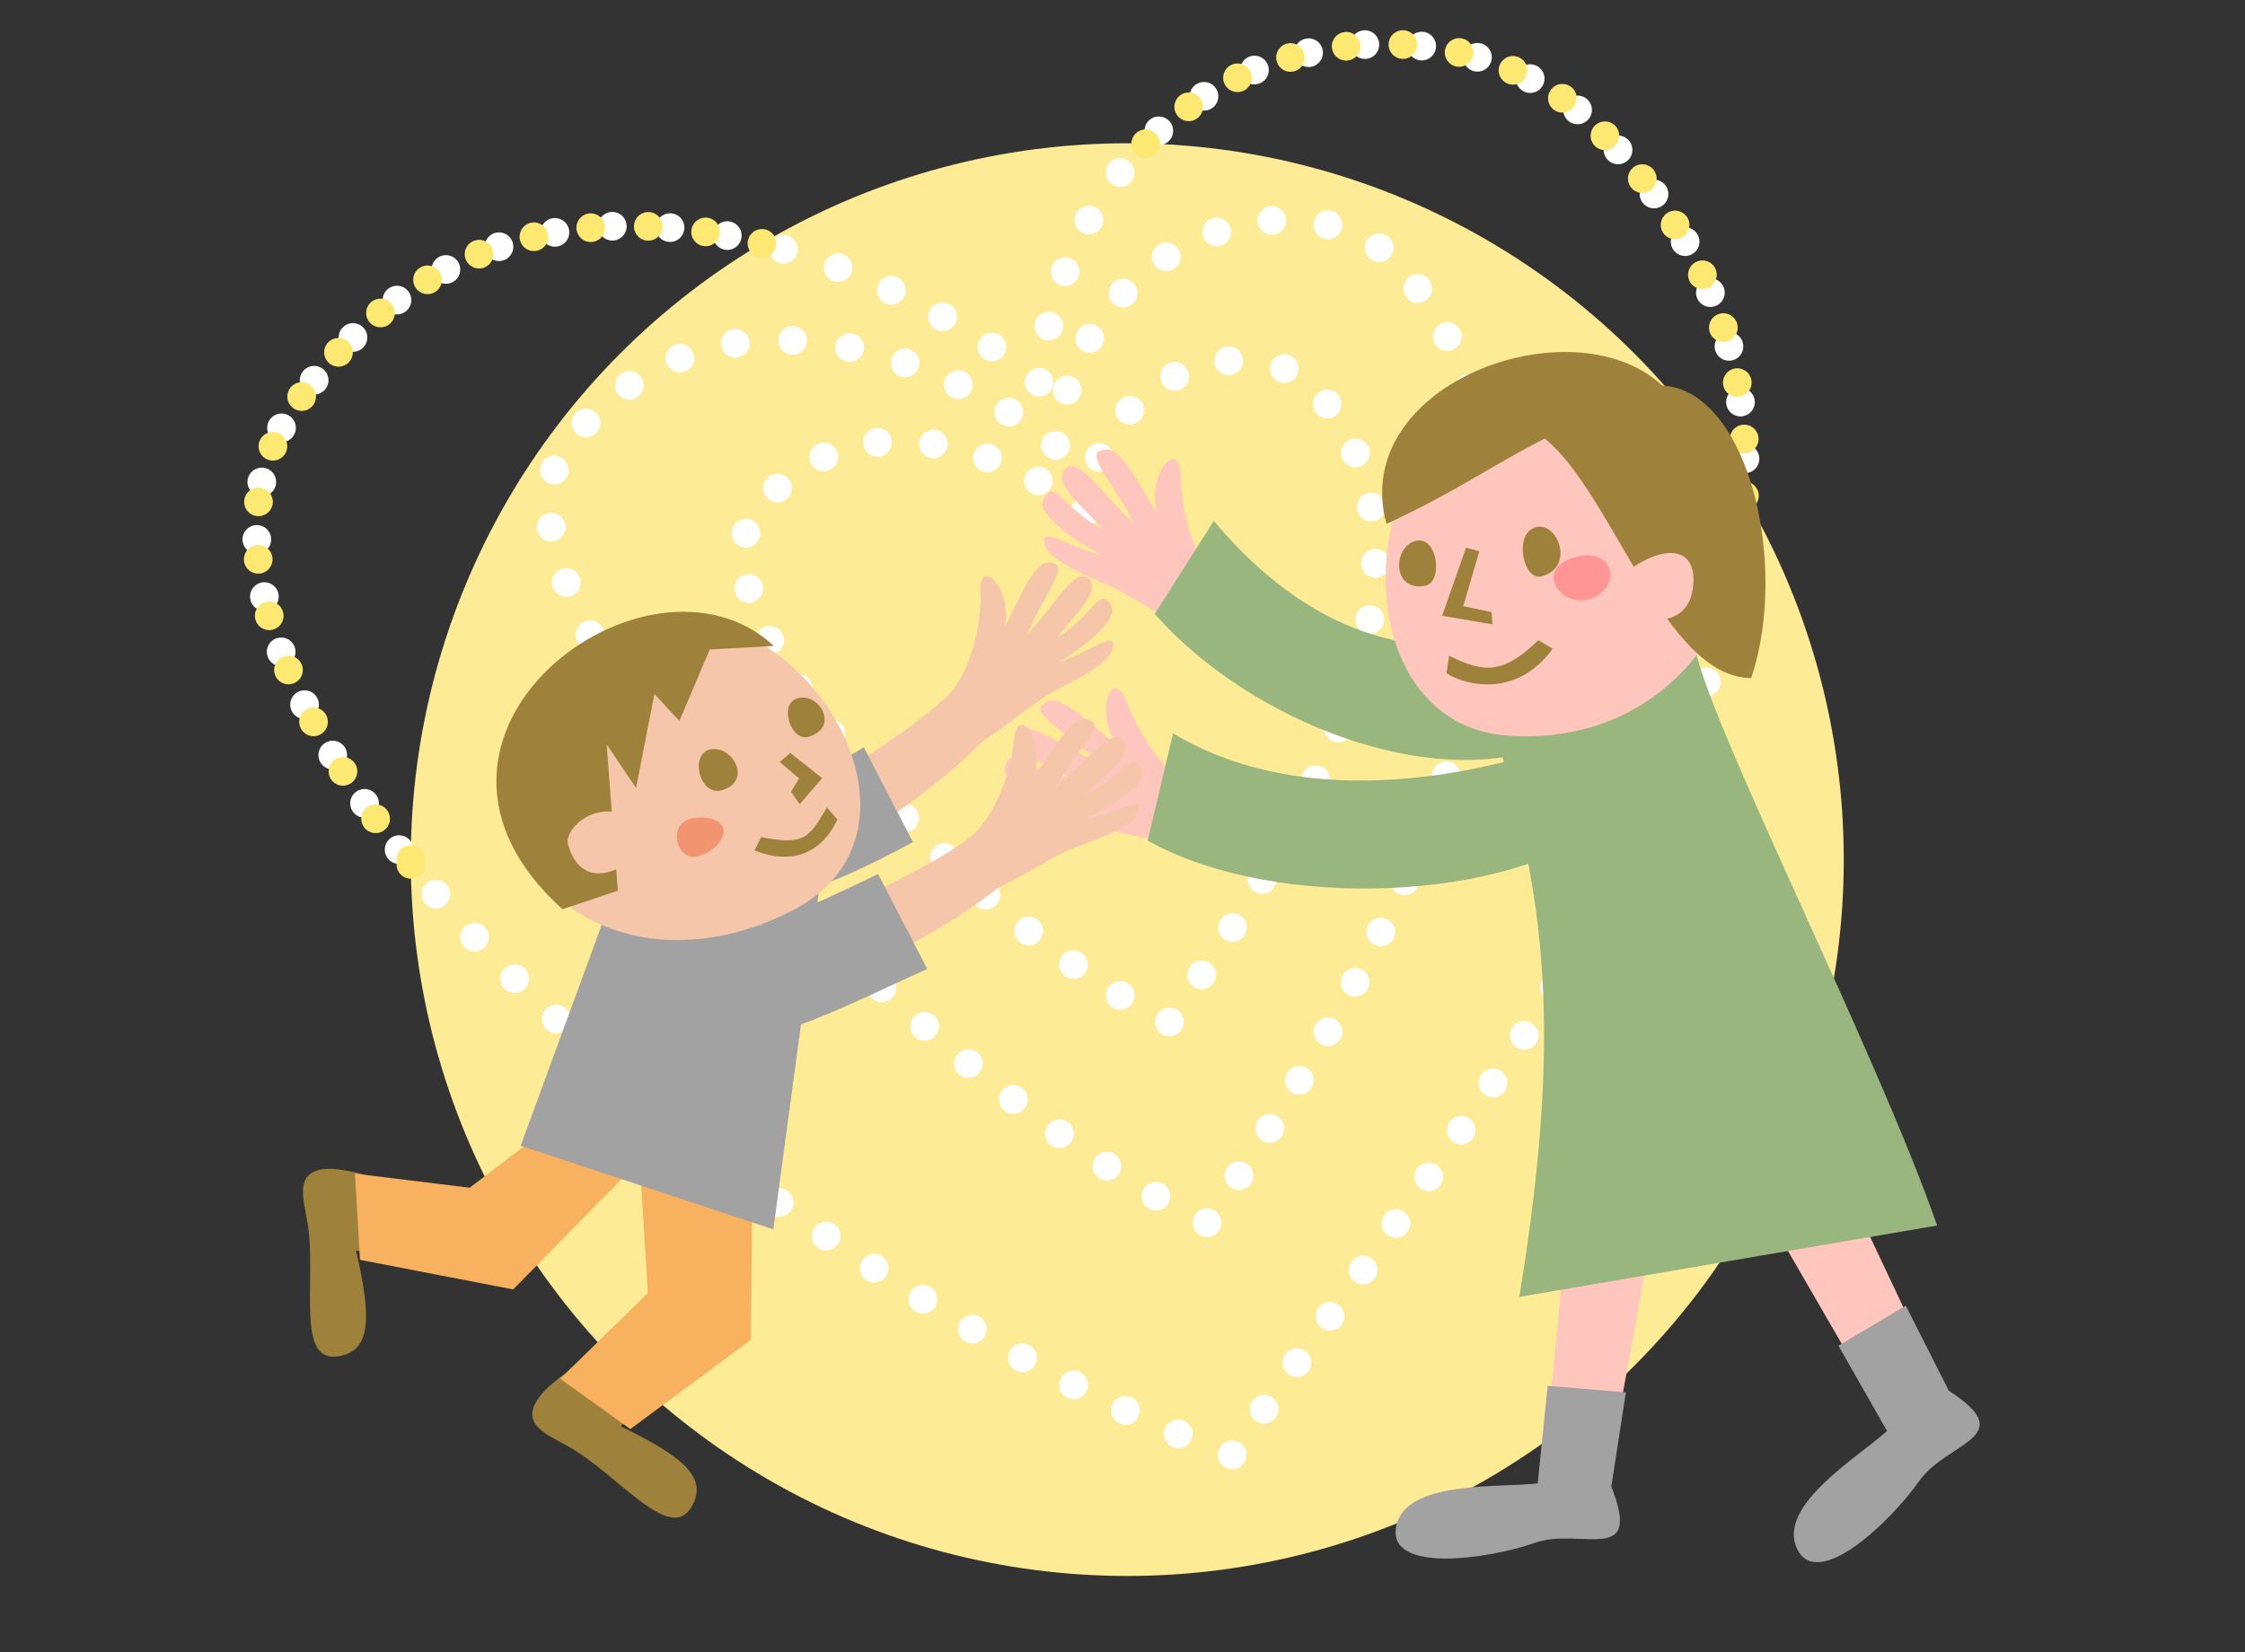 <?xml version="1.0" encoding="UTF-8"?><svg id="_レイヤー_2" xmlns="http://www.w3.org/2000/svg" viewBox="0 0 235 173"><rect x="0" y="0" width="235" height="173" fill="#333333" stroke="none"/><defs><style>.cls-1,.cls-2,.cls-3,.cls-4,.cls-5,.cls-6,.cls-7,.cls-8,.cls-9,.cls-10,.cls-11{fill:none;}.cls-2{stroke-dasharray:0 0 0 6.05;}.cls-2,.cls-3,.cls-4,.cls-5,.cls-6,.cls-7,.cls-8,.cls-9,.cls-10,.cls-11{stroke-linecap:round;stroke-linejoin:round;stroke-width:3px;}.cls-2,.cls-4,.cls-5,.cls-6,.cls-7,.cls-9,.cls-11{stroke:#fff;}.cls-12{fill:#f7b15f;}.cls-13{fill:#f5c6aa;}.cls-14{fill:#ffc6be;}.cls-15{fill:#ff9494;}.cls-16{fill:#fdeb96;}.cls-17{fill:#98b67e;}.cls-18{fill:#9e813a;}.cls-19{fill:#a2a2a2;}.cls-3{stroke-dasharray:0 0 0 5.95;}.cls-3,.cls-8,.cls-10{stroke:#fde971;}.cls-4{stroke-dasharray:0 0 0 5.92;}.cls-5{stroke-dasharray:0 0 0 6.02;}.cls-6{stroke-dasharray:0 0 0 5.96;}.cls-7{stroke-dasharray:0 0 0 5.91;}.cls-8{stroke-dasharray:0 0 0 6.03;}.cls-9{stroke-dasharray:0 0 0 5.86;}.cls-20{fill:#f18761;opacity:.8;}</style></defs><g id="data"><circle class="cls-16" cx="118" cy="90" r="75"/><g><line class="cls-11" x1="128.98" y1="152.32" x2="128.98" y2="152.32"/><path class="cls-2" d="M123.34,150.12C78.07,131.15,8.88,72.77,31.19,42.03c23.6-32.51,61.57-14.05,75.21-3.89"/><line class="cls-11" x1="108.77" y1="40.02" x2="108.77" y2="40.02"/><path class="cls-6" d="M109.78,34.15C117.17,2.42,151.48-2.43,167.11,13.3c38.95,39.2-3.53,89.57-36.43,136.57"/></g><g><g><line class="cls-10" x1="182.6" y1="51.91" x2="182.6" y2="51.91"/><path class="cls-3" d="M182.58,45.96c-.7-11.47-5.32-22.45-15.47-32.66-11.04-11.12-31.4-11.94-45.01-.29"/><line class="cls-10" x1="119.93" y1="15.05" x2="119.93" y2="15.05"/></g><g><line class="cls-10" x1="79.76" y1="25.48" x2="79.76" y2="25.48"/><path class="cls-8" d="M73.86,24.28c-14.51-2.22-30.5,.99-42.67,17.76-8.97,12.35-3.15,29.17,9.95,46.11"/><line class="cls-10" x1="43.01" y1="90.5" x2="43.01" y2="90.5"/><line class="cls-10" x1="43" y1="90" x2="43" y2="90"/></g></g><g><line class="cls-11" x1="126.35" y1="128.01" x2="126.35" y2="128.01"/><path class="cls-5" d="M121.01,125.24c-28.89-16.47-73.69-63.82-61.41-78.99,15.4-19.03,39.14-8.05,48.5-1.47"/><line class="cls-11" x1="110.49" y1="46.62" x2="110.49" y2="46.62"/><path class="cls-7" d="M111.71,40.84c5.77-18.33,27.12-22.67,35.45-12.27,21.15,26.41,1.05,67.33-19.13,97"/></g><g><line class="cls-11" x1="122.42" y1="107" x2="122.42" y2="107"/><path class="cls-9" d="M117.26,104.22c-19.2-11.65-46.02-40.91-37.97-50.86,9.99-12.34,25.18-5.94,31.93-1.49"/><line class="cls-11" x1="113.57" y1="53.61" x2="113.57" y2="53.61"/><path class="cls-4" d="M115.07,47.9c4.66-10.81,17.88-13.1,23.21-6.45,14.06,17.55-.63,43.29-14.18,63.1"/></g><g><polyline class="cls-14" points="173.85 124.03 168.1 155.63 161.42 155.57 165.11 117.17"/><path class="cls-19" d="M160.96,155.31c-4.06,.47-13.94-.36-14.82,4.55-.88,4.91,9.69,3.37,14.49,1.68,4.8-1.7,11.36,2.51,8.04-5.89l1.52-9.87-8.18-.69-1.05,10.23Z"/><polyline class="cls-14" points="189.82 116.89 203.51 145.94 198.04 149.77 178.72 116.39"/><path class="cls-19" d="M197.52,149.83c-3.03,2.74-11.55,7.81-9.41,12.32,2.14,4.51,9.84-2.89,12.77-7.07,2.92-4.17,10.71-4.56,3.12-9.47l-4.51-8.91-7.05,4.19,5.09,8.93Z"/><path class="cls-14" d="M128.08,61.08c-3-1.69-4.44-7.52-4.51-11.34-.06-3.81-3.5-.48-2.47,3.99-2.84-4.64-4.16-7.58-6.1-6.43-1.07,.63,2.15,4.21,3.68,7.48-3.43-3.17-5.8-7.1-7.16-5.67-1.36,1.43,1.43,3.53,3.92,6.3-4.35-2.3-5.02-5.46-6.23-3.1-.83,1.62,3.86,4.65,6.3,5.9-4.36-1.28-6.62-3.18-6.14-1.2,.49,1.98,5.92,3.78,7.83,4.83,1.91,1.05,5.21,3.09,9.18,5.44l1.7-6.19Z"/><path class="cls-17" d="M161.86,64.44c-8.47,5.37-22.51,4.8-34.8-9.9l-6.19,9.74c10.37,11.67,29,18.22,40.33,14.01"/><path class="cls-17" d="M155.93,74.63c5.24,17.42,8.09,30.79,3.11,61.15l43.73-7.47c-6.52-18.76-24.46-53.55-25.47-61.13"/><path class="cls-14" d="M157.91,77.03c-20.14-1.37-15.9-40.61,7.58-36.86,27.07,4.32,17.66,38.58-7.58,36.86Z"/><path class="cls-18" d="M149.13,61.34c-3.5,.57-3.29-4.13-.95-4.71,2.35-.58,2.93,4.39,.95,4.71Z"/><path class="cls-18" d="M161.39,60.34c-1.91,.54-3-4.37-.7-5.12,2.3-.76,4.26,4.13,.7,5.12Z"/><polygon class="cls-18" points="153.46 57.34 150.96 64.47 156.22 65.37 156.14 64.09 153.17 63.46 154.85 57.73 153.46 57.34"/><path class="cls-18" d="M151.42,70.49c2.22,1.42,7.52,2.45,11.11-2.58l-1.5-.88c-3.64,3.5-5.59,3.49-9.35,1.62l-.26,1.84Z"/><path class="cls-18" d="M145.13,54.85c7.25-3.33,11.25-6.27,16.58-8.93,7.2,5.87,12.48,25.01,21.6,25.07,3.98-11.86-.27-30.13-9.33-30.63-9.35-8.72-32.84-.18-28.85,14.5Z"/><path class="cls-14" d="M125.88,82.64c-3.39-.61-6.67-5.64-7.98-9.23-1.31-3.58-3.47,.69-1.03,4.58-4.2-3.45-6.41-5.8-7.87-4.07-.81,.95,3.41,3.28,5.93,5.86-4.28-1.87-7.81-4.81-8.63-3.01-.82,1.8,2.51,2.87,5.77,4.67-4.86-.75-6.54-3.51-6.9-.89-.25,1.81,5.17,3.13,7.88,3.5-4.54,.22-7.3-.83-6.19,.88,1.11,1.71,6.83,1.62,8.98,1.99,2.15,.37,5.93,1.21,10.45,2.12l-.42-6.41Z"/><path class="cls-17" d="M171.31,74.71c-9.33,4.8-32.1,11.92-48.52,2.07l-2.65,11.23c13.63,7.62,38.12,6.13,47.44-1.56"/><path class="cls-14" d="M170.12,59.98c3.91-3.03,7.45-2.85,7.13,1.21-.33,4.05-3.62,3.95-6.58,3.65"/></g><g><path class="cls-13" d="M102.74,77.72c3.59-2.47,4.94-3.68,6.67-4.8,1.73-1.12,6.74-3.16,7.07-5.06,.33-1.9-1.68,.04-5.7,1.53,2.22-1.33,6.44-4.49,5.55-5.97-1.29-2.14-1.72,.88-5.67,3.33,2.17-2.77,4.67-4.93,3.28-6.2-1.38-1.26-3.36,2.6-6.38,5.81,1.23-3.18,4.03-6.76,2.98-7.29-1.91-.96-2.97,1.9-5.33,6.46,.68-4.28-2.78-7.19-2.59-3.59,.19,3.6-1.14,8.75-3.51,10.98-4.1,3.86-14.96,11.11-20.38,11.6l1.83,6.6c8.24-.99,19.16-10.22,22.18-13.4Z"/><path class="cls-19" d="M75.12,83.99c4.65-.42,11.94-3.61,15.3-5.76l5.15,9.94c-4.41,2.35-12.02,6.4-16.98,5.66"/><g><path class="cls-18" d="M64.97,149.33c6.4,3.11,9.21,5.33,7.44,8.4-2.28,3.95-7.51-3.17-12.79-6.22-2.19-1.27-5.55-2.36-2.96-5.51,.98-1.19,4.2-3.72,8.42-5.96l6.65,2.67-6.76,6.63Z"/><polyline class="cls-12" points="78.77 123.95 78.59 140.29 65.98 149.62 58.64 144.35 67.82 135.38 66.93 120.9"/><path class="cls-18" d="M37.27,130.94c1.6,6.93,1.65,10.51-1.86,11.06-4.51,.7-2.25-7.83-3.2-13.86-.39-2.5-1.66-5.81,2.43-5.77,1.54,.02,5.53,.93,9.93,2.8l2.1,6.85-9.4-1.09Z"/><polyline class="cls-12" points="66.41 122.07 53.72 135 37.68 131.9 37.16 122.88 49.17 124.35 57.89 117.7"/><polyline class="cls-19" points="86.14 90.24 80.95 128.71 54.5 119.96 65.37 90.32"/><path class="cls-13" d="M82.92,95.34c19.36-9.94-5.01-42.18-22.15-25.99-17.93,16.94,1.07,36.82,22.15,25.99Z"/><path class="cls-18" d="M84.59,77.15c3.25-.9,1.33-4.5-.93-4.09-2.27,.41-.91,4.6,.93,4.09Z"/><path class="cls-18" d="M75.59,82.73c3.23-.99,1.07-4.69-1.19-4.28-2.27,.41-1.19,5.01,1.19,4.28Z"/><polygon class="cls-18" points="82.72 78.83 86.06 81.47 83.71 84.2 82.8 82.9 83.64 81.5 81.63 79.78 82.72 78.83"/><path class="cls-18" d="M87.65,85.8c-.98,2.16-3.49,5.27-8.67,3.24l.7-1.39c4.46,.85,4.96,.16,6.88-3.11l1.1,1.26Z"/><path class="cls-13" d="M104.27,93.09c3.87-1.99,5.37-3.03,7.23-3.92,1.86-.89,7.08-2.28,7.65-4.13,.56-1.85-1.67-.17-5.85,.8,2.37-1.04,6.96-3.64,6.26-5.22-1.01-2.29-1.81,.66-6.04,2.59,2.5-2.48,5.25-4.31,4.04-5.73-1.21-1.42-3.66,2.16-7.06,4.96,1.62-3,4.85-6.2,3.87-6.86-1.78-1.19-3.18,1.51-6.11,5.74,1.21-4.16-1.85-7.48-2.12-3.89-.26,3.6-2.23,8.53-4.87,10.45-4.55,3.31-16.24,9.14-21.68,8.94l.99,6.78c8.3,.05,20.29-7.72,23.69-10.49Z"/><path class="cls-20" d="M72.76,89.7c2.91-.49,4.63-3.99,.67-4.11-3.97-.12-2.69,4.45-.67,4.11Z"/><path class="cls-18" d="M58.88,95.19c-20.22-18.19,9.01-39.79,22.12-27.56l-6.71,.37-3.17,7.48-2.62-2.82-1.92,9.83-3.08-4.56,1.17,15.32-5.77,1.94Z"/><path class="cls-13" d="M64.88,85.13c-3.38-.87-5.77,1.94-5.43,3.23,.91,3.38,3.38,3.81,6.07,2.11"/></g><path class="cls-19" d="M72.46,98.78c4.65-.42,11.94-3.61,19.45-7.28l5.15,9.94c-8.55,3.88-16.17,7.92-21.13,7.18"/></g><path class="cls-15" d="M166.63,62.64c-3.07,1.23-6.17-2.98-1.91-4.25,4.25-1.28,5.1,2.98,1.91,4.25Z"/><rect class="cls-1" width="235" height="173"/></g></svg>